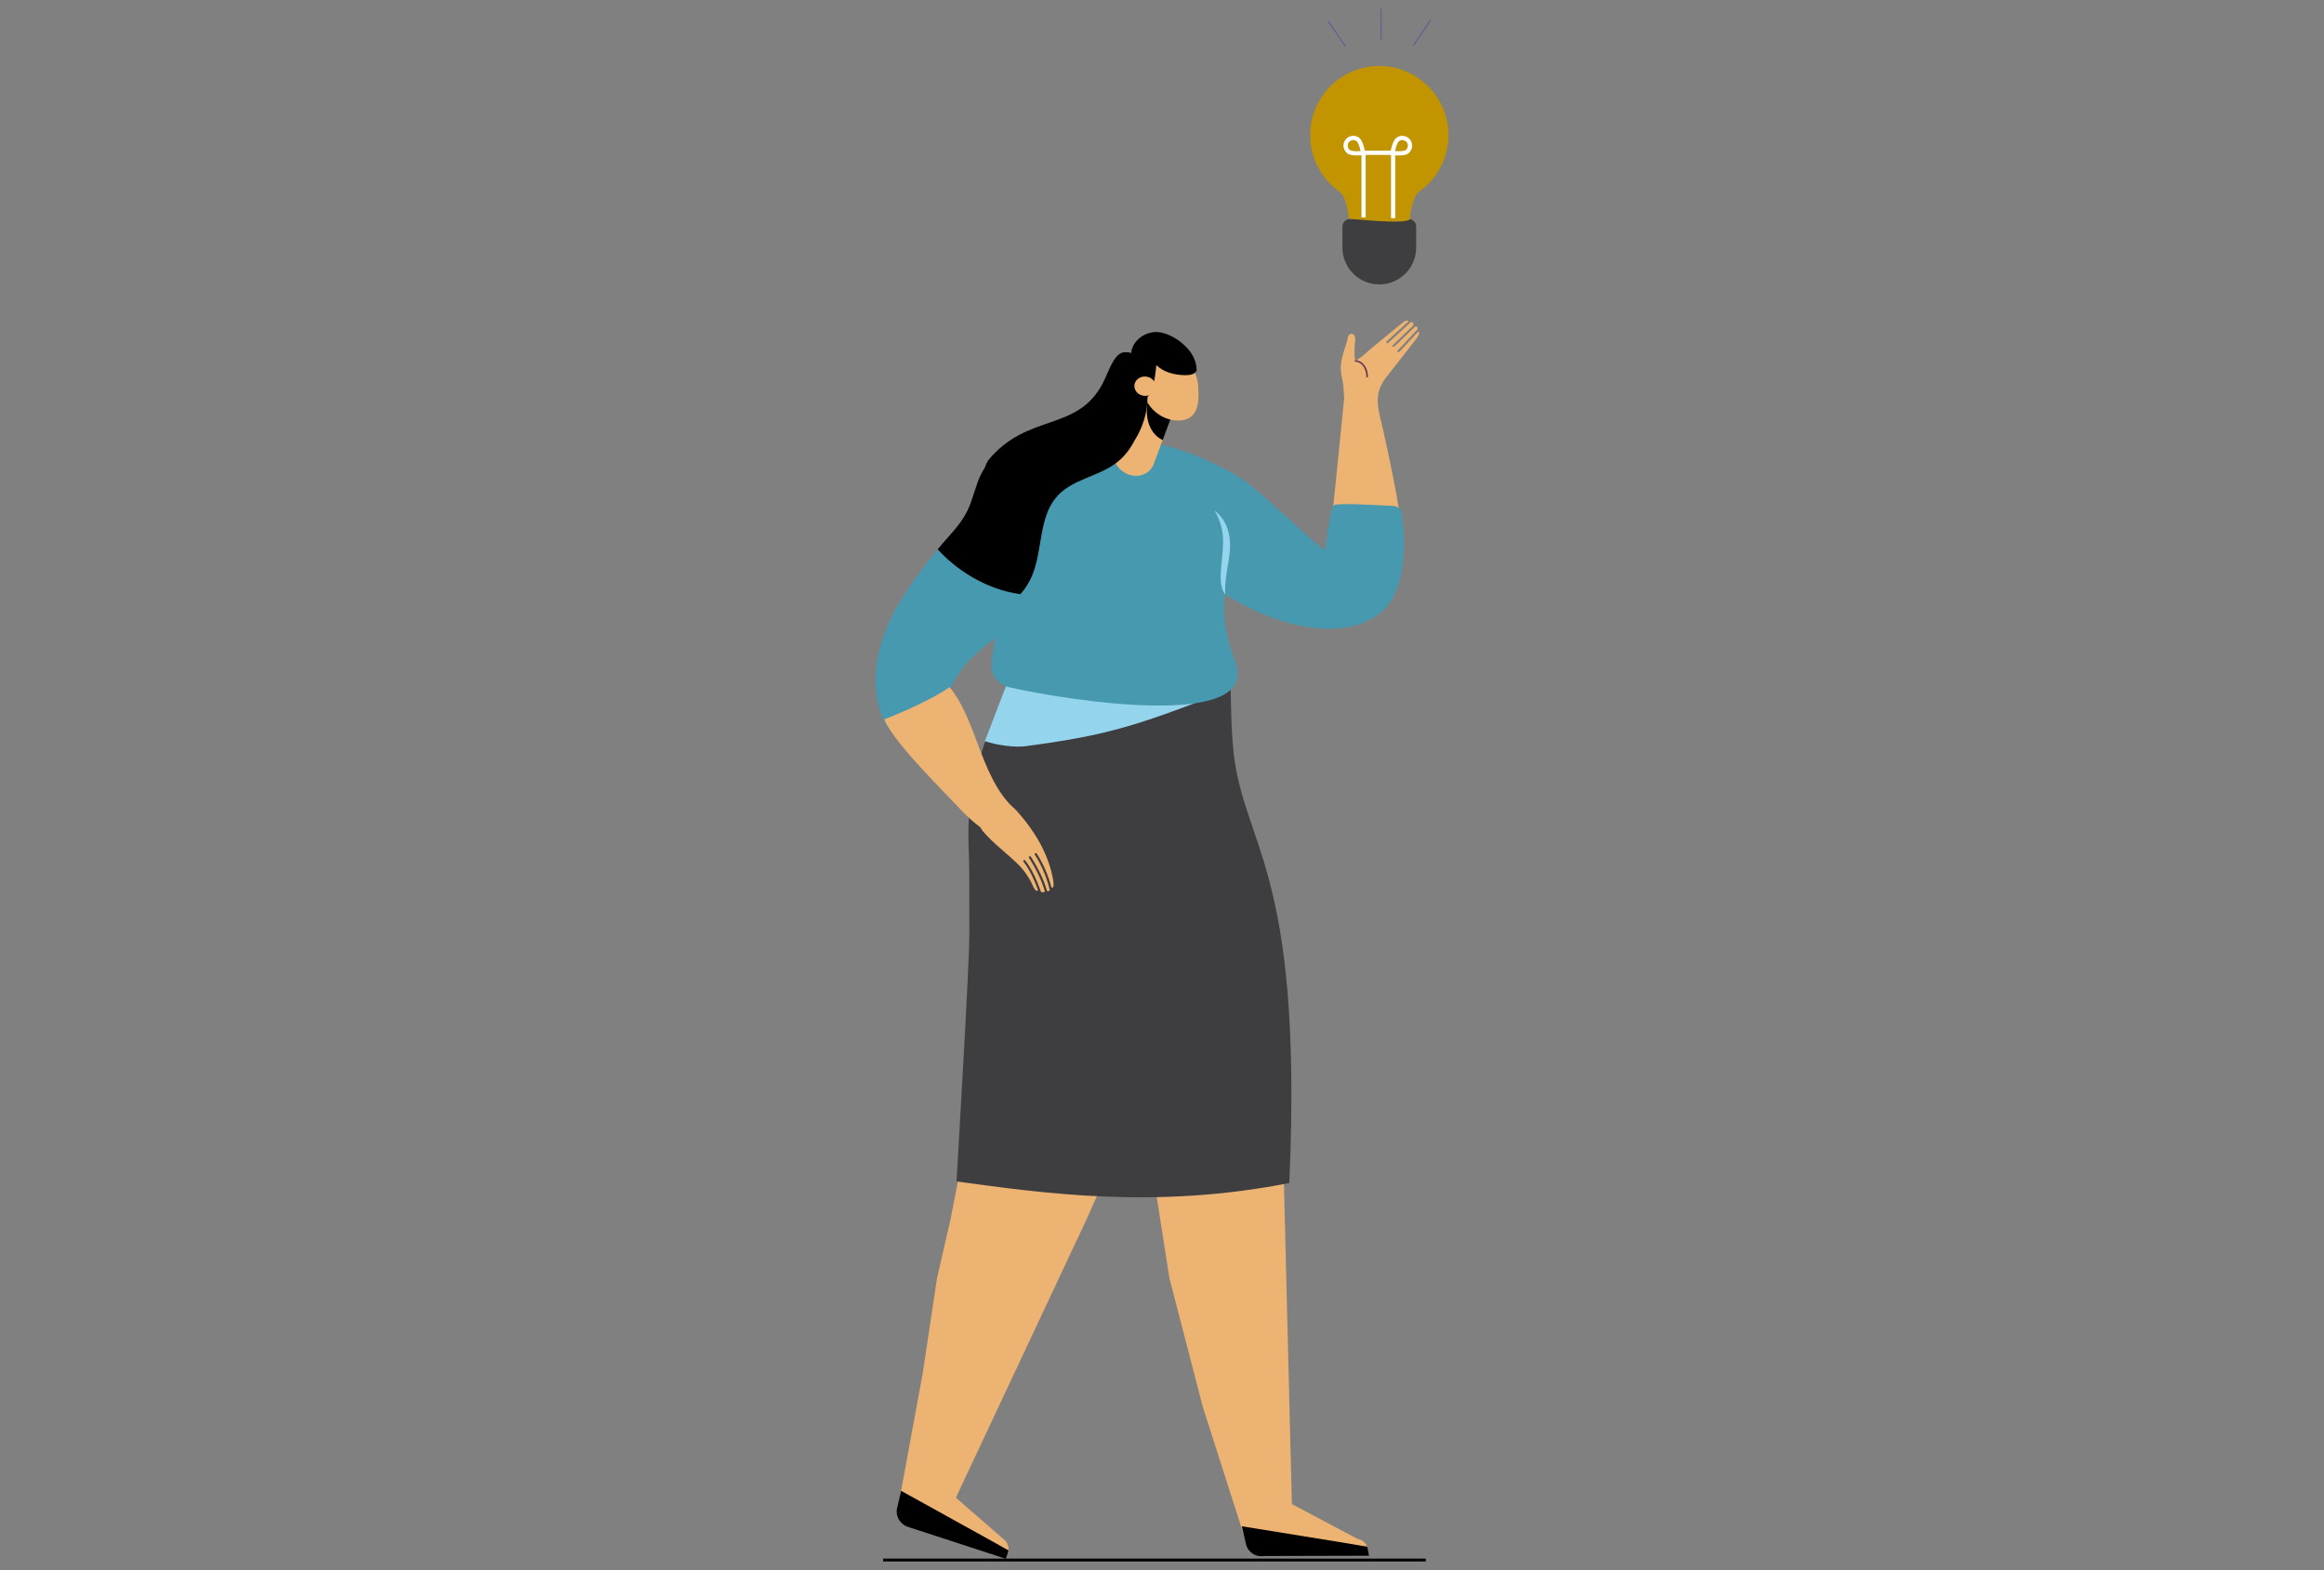 <svg viewBox="0 0 666 450" xmlns="http://www.w3.org/2000/svg"><rect x="0" y="0" width="666" height="450" fill="#808080" stroke="none"/><path d="m253.08 446.68h155.51v.82h-155.51z"/><path d="m386.83 62.79c-1.17 0-2.13.95-2.13 2.13v6.02c0 5.84 4.73 10.57 10.57 10.57s10.57-4.73 10.57-10.57v-6.02c0-1.17-.95-2.13-2.13-2.13h-16.89z" fill="#3e3d40"/><path d="m415.08 37.84c.31 7.08-3.11 13.39-8.45 17.13-1.6 1.12-2.54 5.72-2.54 7.67s-17.62 0-17.62 0c0-1.93-.92-6.54-2.51-7.64-5.14-3.58-8.5-9.53-8.5-16.27 0-11.37 9.57-20.5 21.1-19.78 10.01.62 18.1 8.88 18.53 18.91" fill="#c29400"/><path d="m399.85 62.52h-1.21v-18.13h-7.27v17.91h-1.21v-19.13h9.69z" fill="#fff"/><path d="m388.9 44.55c-1.01 0-2.16-.12-2.77-.57-1.24-.93-1.49-2.69-.57-3.94.93-1.24 2.69-1.49 3.94-.57 1.11.83 1.64 3.7 1.74 4.26l.11.63-.63.08c-.26.03-.98.11-1.81.11zm-1.08-4.41c-.49 0-.97.22-1.28.64-.53.7-.38 1.7.32 2.23.45.33 1.88.37 3.05.29-.25-1.14-.69-2.51-1.14-2.84-.29-.21-.62-.32-.95-.32z" fill="#fff"/><path d="m400.78 44.56c-.82 0-1.55-.08-1.81-.11l-.63-.08.11-.63c.09-.57.62-3.43 1.74-4.26 1.24-.93 3.01-.67 3.94.57.45.6.64 1.34.53 2.09-.11.74-.5 1.4-1.1 1.85-.61.46-1.76.57-2.77.57zm-1.01-1.26c1.17.08 2.6.04 3.05-.29.34-.25.56-.63.62-1.05s-.05-.84-.3-1.18c-.53-.7-1.53-.85-2.23-.32-.45.33-.89 1.7-1.14 2.84z" fill="#fff"/><g fill="#5a6092"><path d="m409.9 5.85c-1.6 2.36-3.21 4.73-4.81 7.09z"/><path d="m409.77 5.77c-1.6 2.36-3.21 4.72-4.81 7.09-.11.17.15.32.27.16 1.6-2.36 3.21-4.73 4.81-7.09.11-.17-.16-.32-.27-.16z"/><path d="m395.78 2.65c0 2.85.02 5.71.03 8.57z"/><path d="m395.62 2.66c0 2.85.02 5.71.03 8.56 0 .2.31.18.31-.02 0-2.85-.02-5.71-.03-8.56 0-.2-.31-.18-.31.02z"/><path d="m380.66 6.07c1.6 2.36 3.21 4.72 4.81 7.09z"/><path d="m380.53 6.15 4.81 7.09c.11.16.38 0 .27-.15-1.6-2.36-3.21-4.72-4.81-7.09-.11-.16-.38 0-.27.16z"/></g><path d="m391.92 445.3.08-1.36c-.01-.08-.03-.14-.05-.21-.33-1.39-1.44-2.45-2.83-2.65l-18.9-10.03-2.41-97.11c-3.96-62.31-34.33-73.25-36.62-91.38-.89-7.03 25.15 26.92 24.28 19.68-1.1-9.16-1.35-2.02-3.13-11.07-.95-4.84-3.18-37.08-7.87-39.81-1.52-.88-3.3-.2-5.03.16-7.16 1.48-12.65 7.1-17.5 12.58-7.23 8.17-14.23 16.79-18.86 26.73-5.31 11.38-1.45 15.22 2.01 26.44 1.38 4.47 2.77 8.94 4.16 13.41l5.89 19.03-14.54-44.33s26.99 55.44 27.31 56.48c.74 2.39 7.2 44.38 7.2 44.38l9.59 36.99 12.82 40.06 7.24.88 27.15 1.13z" fill="#edb373"/><path d="m392.33 445.86-30.15.08c-2.32.38-4.54-1.08-5.1-3.36l-1.21-5.16s35.97 5.78 35.98 5.86l.48 2.59z"/><path d="m288.13 446.06.7-1.09c.02-.07.04-.13.06-.2.36-1.32-.13-2.74-1.25-3.61l-13.71-11.94 37.43-79.73c7.18-15.78 13.52-32.02 19.89-48.15 2.47-6.26 5.11-12.6 7.69-19.02 3.27-8.12-.25-2.34 2.37-10.71 1.4-4.47 14.33-32.23 11.48-36.83-.92-1.49-2.8-1.81-4.47-2.38-6.95-2.35-14.35-.44-21.12 1.67-10.1 3.14-20.21 6.78-28.86 12.69-9.9 6.76-8.3 11.86-10.44 22.86-.85 4.39-1.71 8.77-2.55 13.16l-3.62 18.67-6.41 32.98s-.11.55-.31 1.57c-.45 2.34-1.38 7.11-2.56 13.19l-3.94 17.19-4.07 27.11-7.27 39.51 5.93 4.34 25.03 8.7z" fill="#edb373"/><path d="m288.23 446.73-28.22-9.2c-2.2-.84-3.47-3.16-2.91-5.32l1.13-4.95s30.81 17.03 30.79 17.09l-.77 2.38z"/><path d="m277.79 268.11c0-5.8-.01-11.61-.02-17.41 0-5.52-.49-11.14-.09-16.65.74-10.11 3.83-20.42 7.76-29.73.92-2.19 2.24-4.18 3.19-6.42.98-2.31 1.81-4.62 2.96-6.85 2.35-4.52 5.1-8.82 7.57-13.27 3.45-.51 7.07-.37 10.57-.21 14.21.66 25.52 1.46 38.15.44 6.61 11.92 3.95 15.7 5.38 34.94 2.22 29.71 20.33 33.51 16.22 126.09-38.45 7.59-70.53 2.92-95.36-.45.16-3.16 3.67-61.52 3.66-70.48z" fill="#3e3d40"/><path d="m282.22 212.4c3.65 1.24 8.75 1.85 11.65 1.46 22.49-3.01 30.93-5.46 55.71-15.11-7.94 1.39-28.04-12.86-32.32-13.61-8.06-1.42-17.06 3.28-24.96 1.11z" fill="#94d4ec"/><path d="m258.86 212.51c-3.47-1.78-5.62-5.43-6.76-9.15-3.27-10.67.51-22.34 6.35-31.85 7.57-12.33 27-34.66 39.97-41.07 4.16-2.06 10.81-2.99 14.13.25 1.33 1.29 2.52 26.41-19.85 46.06-8.38 7.35-19.18 13.03-21.22 23.99l-12.62 11.76z" fill="#4699af"/><path d="m397.19 108.2c-3.94 5.04-2.04 9.5-.82 15.03 7.71 35.06 10.36 50.36-12.49 52.96-.11-.05-.21-.09-.32-.15-2.04-1.03-3.37-3.47-4.08-5.47-1.71-4.83.04-3.36.42-3.6l5.31-52.91c-.1-1.44-.18-2.62-.24-3.46 0-.06-.21-1.7-.41-2.44-.16-.57-.21-1.2-.27-1.72-.15-1.19.01-2.37.25-3.54.33-1.59.89-3.31 1.42-4.85.25-.72.13-1.95.97-2.31.35-.15.66-.1.94.12.83.66.35 2.61.33 3.48 0 .76-.06 1.62-.04 2.46.1.51.16 1.03.19 1.56.14-.02.35-.12.65-.29 1.6-.97 3.02-2.46 4.45-3.63 2.89-2.36 5.8-4.71 8.67-7.1.36-.29.79-.45 1.24-.47.2-.01.3.21.16.34l-6.15 5.64c-.13.12-.13.3 0 .41.06.06.14.09.22.09s.16-.03.22-.08l6.31-5.79c.19-.18.47-.21.7-.12.3.3.31.78 0 1.08l-5.7 5.5c-.12.11-.12.3 0 .41.06.06.13.08.22.08.08 0 .16-.03.22-.09l5.86-5.64c.2-.2.55-.17.72.07.17.23.15.53-.05.74l-5.56 5.97c-.11.12-.1.31.03.41.06.05.13.07.2.08.09 0 .18-.03.24-.1l5.39-5.79c.26.1.06.02.33.12-.02.79-.56 1.54-1.07 2.2-2.82 3.59-5.63 7.19-8.44 10.79z" fill="#edb373"/><path d="m392 108.14-.46-.04c.09-1.03-.29-2.57-1.2-3.53-.57-.6-1.26-.91-2.06-.91v-.44c.93 0 1.75.37 2.4 1.06 1.05 1.1 1.41 2.78 1.32 3.87z" fill="#633750"/><path d="m321.96 125.13c23.51 7.55 23.37 17.49 28.25 30.68s-3.81 12.93 3.85 34.08c7.02 19.37-46.84 11.11-64.79 7.09-3.41-.76-5.65-4.03-5.09-7.48 2.95-18.25 2.94-38.43 16.07-54.35 5.31-6.44 13.48-11.97 22.21-10.9 1.6.2 3.57 1.69 2.46 2.76l-2.95-1.88z" fill="#4699af"/><path d="m401.66 146.96c-.09-.61-.51-1.16-1.02-1.52-.55-.39-1.26-.44-1.93-.47-4.93-.24-15.41-.86-16.37-.19-1.15.81-2 9.25-2.6 12.85-1.67-.44-15.28-13.9-22.71-19.6-5.15-3.95-24.3-12.92-30.34-10.53 0 0 3.55 24.31 8.67 29.85 17.54 18.99 46.12 29.36 60.14 18.37 6.27-4.92 7.95-16.51 6.15-28.75z" fill="#4699af"/><path d="m351.1 170.42c-1.44-2.11-1.39-4.82-1.18-7.37.22-2.55.55-5.06.59-7.61.05-3.2-.81-6.41-2.47-9.15 1.79 1.38 3.14 3.32 3.81 5.47 1.93 6.12-1.07 11.95-.74 18.36l-.02.31z" fill="#94d4ec"/><path d="m300.81 254.96c-.84-3.51-2.27-6.92-4.23-9.98-.1-.16-.07-.36.08-.46.14-.09.34-.04.44.11 1.88 2.94 3.28 6.18 4.16 9.53.07.28.43.34.54.1 0-.01.01-.03.02-.04.21-.49.06-1.67-.03-2.16-.62-3.5-1.96-7.1-3.71-10.34-.52-.96-1.07-1.89-1.66-2.78-2.36-3.58-8.49-12.31-13.45-9.4-2.85 1.67-3.44 6.14-1.27 8.71 3.2 3.8 7.53 6.73 10.94 10.37.04.04.07.08.11.13 1 1.13 1.81 2.41 2.58 3.71.5.85.83 2.27 1.69 2.83.23.15.5-.09.4-.35-1-2.73-2.36-5.75-4.1-7.95-.12-.15-.1-.36.03-.47s.33-.08.45.07c1.95 2.48 3.44 5.93 4.48 8.9.04.12.15.21.28.22.19 0 .39 0 .59-.02.17-.02.29-.19.23-.37-.86-2.98-2.34-6.09-4.47-9.43-.1-.16-.07-.36.08-.46.14-.1.34-.04.44.11 2.17 3.41 3.68 6.59 4.57 9.64.05.18.23.28.39.22.1-.04.19-.08.29-.12.12-.06.18-.19.15-.34z" fill="#edb373"/><path d="m292.43 233.2c-11.31-8.32-12.06-26.35-20.29-36.26-4.93 3.41-13.17 7.06-18.75 9.23 2.76 6.73 18.02 21.63 21.05 24.93 3.35 3.66 7.16 7.01 11.66 9.1 1.06.49 2.21.91 3.36.74 2.6-.39 3.83-3.76 2.98-6.26-.84-2.5-3.03-4.26-5.1-5.88l5.09 4.39z" fill="#edb373"/><path d="m335.43 120.03-4.78 12.93c-1.1 2.96-4.53 4.24-7.66 2.86-3.14-1.38-4.79-4.9-3.7-7.86l6.31-18.07 9.83 10.13z" fill="#edb373"/><path d="m336.86 116.36-3.65 9.75c-.89-.41-1.68-.99-2.3-1.69-2.6-2.97-2.74-7.49-1.56-11.41z"/><path d="m342.18 106.37c-.38-.62-.83-1.21-1.34-1.74-.08-.09-.16-.16-.24-.25-1.37-1.33-2.99-2.42-4.72-3.1-.61.33-1.36.5-2.25.43-5.78-.42-5.64 4.98-5.65 9.88-.17.12-.35.29-.34.3.53.67 5.93 12.07 14.27 6.39 1.64-1.12 2.09-8.94.27-11.92z" fill="#edb373"/><path d="m327.64 111.65c.39 4.63 4.76 8.67 9.58 8.87 1.42.06 2.9-.2 4.01-1.03 2.02-1.5 2.27-4.3 2.23-6.77-.03-1.57-.11-3.17-.66-4.66-.54-1.49-1.61-2.87-3.12-3.48-.87-.35-1.83-.43-2.76-.36-3.32.25-6.37 2.52-7.46 5.55-.18.5-.34 1.07-.8 1.36-.3.2-.7.24-.99.45-.3.21-.41.72-.02.06z" fill="#edb373"/><path d="m342.89 105.82c-.06-3.7-2.91-7.01-6.34-9.01-1.42-.83-3-1.49-4.66-1.63-3.79-.31-7.48 2.57-7.72 6.04-.74-.41-1.73-.27-2.42.18-.7.45-1.16 1.14-1.5 1.86-1.29 2.66-1.27 5.84.07 8.52 1.06 2.14 3.42 4.1 5.9 3.63 2.2-.41 3.48-2.49 4.09-4.47.63-2.05.85-4.18 1.07-6.31 2.06 2.07 5.27 2.87 8.3 2.89.99 0 2.06-.09 2.77-.71s.52-1.14.45-1z"/><path d="m325.13 111.12c.3 1.51 1.89 2.55 3.56 2.31s2.77-1.66 2.47-3.18c-.3-1.51-1.89-2.55-3.56-2.31-1.66.24-2.77 1.66-2.47 3.18z" fill="#edb373"/><path d="m328.85 113.55c-1.91 2.02-5.05-1.34-5.72-4.09s-.02-5.38.67-8.17c-4.14-1.94-5.78 4.75-7.77 8.55-7.36 14.12-21.6 8.33-32.86 22.13-.35.56-.65 1.17-.89 1.9-.02.06-.03.12-.05.17-.34.53-.67 1.07-.97 1.64-1.73 3.39-2.37 7.33-4.05 10.75-2.07 4.2-5.6 7.42-8.49 11 4.94 5.46 13.36 11.43 23.71 12.86 1.47-1.66 2.68-3.6 3.51-5.73 2.77-7.13 1.86-16 6.56-21.81 4.55-5.63 12.48-5.99 17.95-10.52 1.96-1.62 3.48-3.67 4.67-5.97 2.36-3.71 3.77-8.08 3.73-12.72z"/></svg>